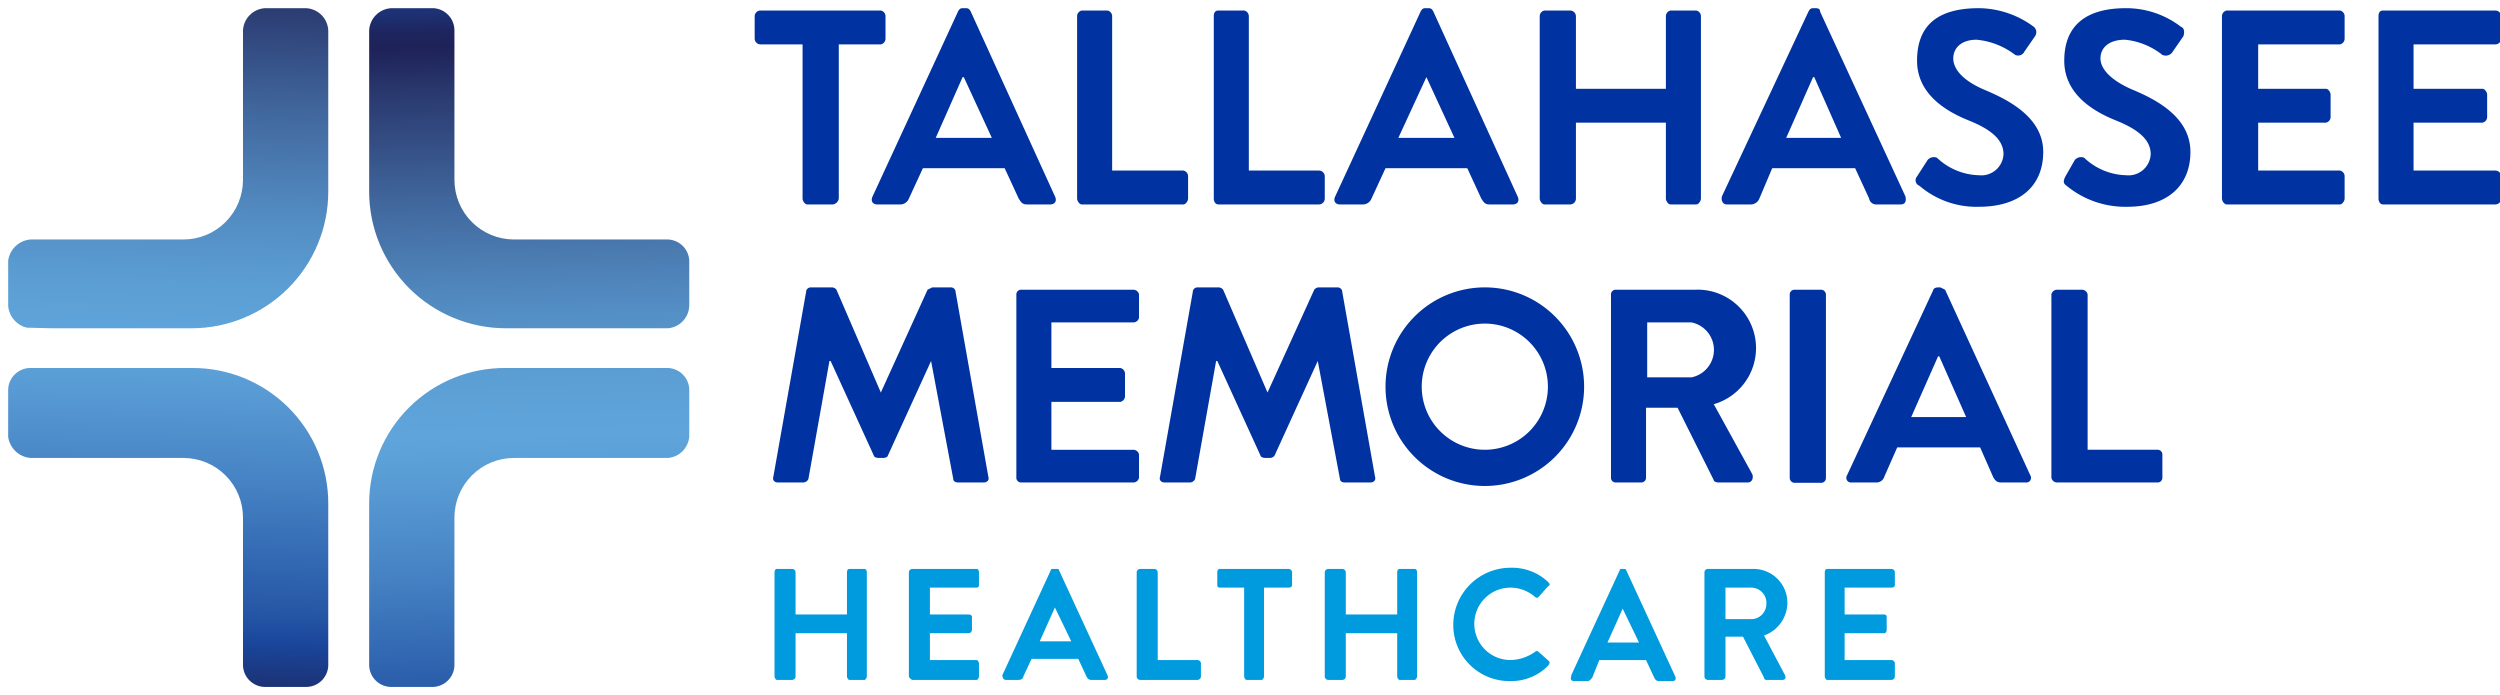 <svg xmlns="http://www.w3.org/2000/svg" xmlns:xlink="http://www.w3.org/1999/xlink" viewBox="0 0 214 59.5"><defs><clipPath id="a" transform="translate(0.7 0.7)"><path d="M22,0a2,2,0,0,0-1.9,1.9V14.7A5.1,5.1,0,0,1,15,19.8H1.9A2.1,2.1,0,0,0,0,21.6v3.9a2.1,2.1,0,0,0,1.9,1.9H15.7A11.7,11.7,0,0,0,27.4,15.7V1.9A2,2,0,0,0,25.5,0Z" fill="none"/></clipPath><linearGradient id="b" x1="-289.51" y1="334.6" x2="-288.51" y2="334.6" gradientTransform="matrix(-133.37, 0, 0, 133.37, -38544.01, -44613.29)" gradientUnits="userSpaceOnUse"><stop offset="0" stop-color="#1a469b"/><stop offset="0.23" stop-color="#1a469b"/><stop offset="0.23" stop-color="#1b3e8c"/><stop offset="0.25" stop-color="#1d2f70"/><stop offset="0.26" stop-color="#1e255e"/><stop offset="0.27" stop-color="#1e2258"/><stop offset="0.3" stop-color="#2a3a70"/><stop offset="0.37" stop-color="#41689e"/><stop offset="0.43" stop-color="#5189bf"/><stop offset="0.48" stop-color="#5b9ed4"/><stop offset="0.52" stop-color="#5fa5db"/><stop offset="0.55" stop-color="#589bd4"/><stop offset="0.61" stop-color="#4581c3"/><stop offset="0.69" stop-color="#2657a6"/><stop offset="0.71" stop-color="#1a469b"/><stop offset="0.76" stop-color="#1e2258"/><stop offset="1" stop-color="#1e2258"/></linearGradient><clipPath id="c" transform="translate(0.7 0.7)"><path d="M1.9,30.8h0A1.9,1.9,0,0,0,0,32.6v4.1a2.1,2.1,0,0,0,1.9,1.8H15a5.1,5.1,0,0,1,5.1,5.1V56.3a1.9,1.9,0,0,0,1.8,1.8h3.7a1.9,1.9,0,0,0,1.8-1.8V42.4A11.6,11.6,0,0,0,15.7,30.8Z" fill="none"/></clipPath><linearGradient id="d" x1="-289.51" y1="334.6" x2="-288.51" y2="334.6" gradientTransform="matrix(-133.37, 0, 0, 133.37, -38513.28, -44582.66)" xlink:href="#b"/><clipPath id="e" transform="translate(0.7 0.7)"><path d="M32.8,0a2,2,0,0,0-1.9,1.9V15.7A11.7,11.7,0,0,0,42.6,27.4H56.5a2,2,0,0,0,1.8-1.9V21.6a1.9,1.9,0,0,0-1.8-1.8H43.3a5.1,5.1,0,0,1-5.1-5.1V1.9A1.9,1.9,0,0,0,36.4,0Z" fill="none"/></clipPath><linearGradient id="f" x1="-289.58" y1="337.48" x2="-288.58" y2="337.48" gradientTransform="matrix(0, 133.37, -133.37, 0, 45055.66, 38588.46)" xlink:href="#b"/><clipPath id="g" transform="translate(0.7 0.7)"><path d="M56.5,30.8H42.6A11.6,11.6,0,0,0,30.9,42.4V56.3a1.9,1.9,0,0,0,1.8,1.8h3.7a1.9,1.9,0,0,0,1.8-1.8V43.6a5.1,5.1,0,0,1,5.1-5.1H56.5a2,2,0,0,0,1.8-1.8V32.6a1.9,1.9,0,0,0-1.8-1.8h0" fill="none"/></clipPath><linearGradient id="h" x1="-289.58" y1="337.48" x2="-288.58" y2="337.48" gradientTransform="translate(45055.8 38588.5) rotate(90) scale(133.37)" xlink:href="#b"/></defs><g clip-path="url(#a)"><rect x="-0.3" y="-0.3" width="28.1" height="28.08" transform="translate(0.3 27.7) rotate(-88.6)" fill="url(#b)"/></g><g clip-path="url(#c)"><rect x="-0.3" y="30.4" width="28.1" height="28.08" transform="translate(-30.4 57.7) rotate(-88.6)" fill="url(#d)"/></g><g clip-path="url(#e)"><rect x="30.6" y="-0.3" width="28.1" height="28.08" transform="translate(0.4 1.8) rotate(-1.4)" fill="url(#f)"/></g><g clip-path="url(#g)"><rect x="30.6" y="30.4" width="28.1" height="28.07" transform="translate(-0.4 1.8) rotate(-1.4)" fill="url(#h)"/></g><path d="M65.6,48.3c0-.2.1-.3.2-.3h1.3a.3.3,0,0,1,.3.3v3.6h4.4V48.3c0-.2.1-.3.2-.3h1.3c.1,0,.2.1.2.3v8.9c0,.1-.1.3-.2.3H72c-.1,0-.2-.2-.2-.3V53.5H67.4v3.7a.3.3,0,0,1-.3.3H65.8c-.1,0-.2-.2-.2-.3Z" transform="translate(0.7 0.7)" fill="#009ade"/><path d="M77.1,48.3a.3.3,0,0,1,.3-.3h5.5c.1,0,.2.1.2.3v1.1a.2.2,0,0,1-.2.2h-4v2.3h3.3c.2,0,.3.1.3.2v1.1a.3.3,0,0,1-.3.3H78.9v2.3h4c.1,0,.2.2.2.3v1.1c0,.1-.1.3-.2.3H77.4a.5.5,0,0,1-.3-.3Z" transform="translate(0.7 0.7)" fill="#009ade"/><path d="M85.1,57.1,89.3,48h.6l4.2,9.1c.1.2,0,.4-.2.4H92.7c-.2,0-.3-.1-.4-.3l-.7-1.5h-4l-.7,1.5c0,.1-.1.3-.4.3H85.4c-.2,0-.3-.2-.3-.4M91,54.2l-1.4-2.9h0l-1.3,2.9Z" transform="translate(0.7 0.7)" fill="#009ade"/><path d="M96.6,48.3a.3.3,0,0,1,.3-.3h1.2a.3.3,0,0,1,.3.3v7.5h3.4a.3.3,0,0,1,.3.3v1.1a.3.3,0,0,1-.3.3H96.9a.3.3,0,0,1-.3-.3Z" transform="translate(0.7 0.7)" fill="#009ade"/><path d="M105.8,49.6h-2.1a.2.2,0,0,1-.2-.2V48.3c0-.2.1-.3.2-.3h5.9a.3.3,0,0,1,.3.3v1.1c0,.1-.1.2-.3.2h-2.1v7.6c0,.1-.1.3-.2.3H106c-.1,0-.2-.2-.2-.3Z" transform="translate(0.7 0.7)" fill="#009ade"/><path d="M112.7,48.3a.3.3,0,0,1,.3-.3h1.2a.3.3,0,0,1,.3.3v3.6h4.4V48.3c0-.2.1-.3.2-.3h1.3c.1,0,.2.1.2.3v8.9c0,.1-.1.3-.2.3h-1.3c-.1,0-.2-.2-.2-.3V53.5h-4.4v3.7a.3.3,0,0,1-.3.3H113a.3.3,0,0,1-.3-.3Z" transform="translate(0.7 0.7)" fill="#009ade"/><path d="M128.6,47.9a4.5,4.5,0,0,1,3.2,1.2c.2.2.2.3,0,.4l-.8.9a.2.2,0,0,1-.3,0,3.2,3.2,0,0,0-2.1-.8,3.1,3.1,0,0,0,0,6.2,3.8,3.8,0,0,0,2.1-.7.2.2,0,0,1,.3,0l.9.8c.1.1,0,.3-.1.4a4.4,4.4,0,0,1-3.2,1.3,4.8,4.8,0,0,1-4.9-4.8,4.9,4.9,0,0,1,4.9-4.9" transform="translate(0.7 0.7)" fill="#009ade"/><path d="M133.8,57.1,138,48h.3c.2,0,.2.1.2.1l4.2,9.1c.1.2,0,.4-.2.4h-1.2c-.2,0-.3-.1-.4-.3l-.7-1.5h-4l-.6,1.5c-.1.1-.2.3-.4.3H134c-.2,0-.3-.2-.2-.4m5.8-2.9-1.4-2.9h0l-1.3,2.9Z" transform="translate(0.7 0.7)" fill="#009ade"/><path d="M145.2,48.3a.3.3,0,0,1,.3-.3h3.8a2.9,2.9,0,0,1,3,2.9,3,3,0,0,1-2,2.8l1.8,3.4c.1.2,0,.4-.2.4h-1.4a.2.2,0,0,1-.2-.2l-1.8-3.5H147v3.4a.3.3,0,0,1-.3.3h-1.2a.3.3,0,0,1-.3-.3Zm4,4a1.3,1.3,0,0,0,1.3-1.3,1.3,1.3,0,0,0-1.3-1.4H147v2.7Z" transform="translate(0.7 0.7)" fill="#009ade"/><path d="M155.5,48.3c0-.2.1-.3.2-.3h5.5a.3.3,0,0,1,.3.3v1.1c0,.1-.1.2-.3.2h-4v2.3h3.4a.2.2,0,0,1,.2.2v1.1c0,.2-.1.3-.2.3h-3.4v2.3h4a.3.3,0,0,1,.3.3v1.1a.3.3,0,0,1-.3.3h-5.5c-.1,0-.2-.2-.2-.3Z" transform="translate(0.7 0.7)" fill="#009ade"/><path d="M68,3.1H64.4a.5.5,0,0,1-.5-.5V.7a.5.5,0,0,1,.5-.5H74.7a.5.5,0,0,1,.4.5V2.6a.5.5,0,0,1-.4.5H71.1V16.3a.6.6,0,0,1-.5.5H68.4c-.2,0-.4-.3-.4-.5Z" transform="translate(0.7 0.7)" fill="#0033a1"/><path d="M74,16.1,81.3.3c.1-.2.2-.3.4-.3H82c.2,0,.3.1.4.3l7.2,15.8c.2.4,0,.7-.4.7h-2c-.4,0-.5-.2-.7-.5l-1.2-2.6h-7l-1.2,2.6a.8.8,0,0,1-.7.5h-2c-.4,0-.6-.3-.4-.7m10.2-5L81.8,5.9h-.1l-2.3,5.2Z" transform="translate(0.7 0.7)" fill="#0033a1"/><path d="M91.5.7a.5.5,0,0,1,.4-.5h2.2a.5.5,0,0,1,.4.5V13.9h6.1a.5.5,0,0,1,.4.5v1.9c0,.2-.2.5-.4.5H91.9c-.2,0-.4-.3-.4-.5Z" transform="translate(0.7 0.7)" fill="#0033a1"/><path d="M103.2.7c0-.3.1-.5.4-.5h2.2a.5.5,0,0,1,.4.5V13.9h6a.5.5,0,0,1,.5.5v1.9a.5.5,0,0,1-.5.5h-8.6c-.3,0-.4-.3-.4-.5Z" transform="translate(0.7 0.7)" fill="#0033a1"/><path d="M113.6,16.1,120.9.3c.1-.2.2-.3.4-.3h.3c.2,0,.3.1.4.3l7.2,15.8c.2.4,0,.7-.4.7h-2c-.4,0-.5-.2-.7-.5l-1.2-2.6h-7l-1.2,2.6a.8.8,0,0,1-.7.5h-2c-.4,0-.6-.3-.4-.7m10.2-5-2.4-5.2h0L119,11.1Z" transform="translate(0.7 0.7)" fill="#0033a1"/><path d="M131.1.7a.5.5,0,0,1,.4-.5h2.2a.5.5,0,0,1,.5.5V6.9h7.7V.7a.5.5,0,0,1,.4-.5h2.2a.5.5,0,0,1,.4.5V16.3c0,.2-.2.5-.4.5h-2.2c-.2,0-.4-.3-.4-.5V9.8h-7.7v6.5a.5.5,0,0,1-.5.5h-2.2c-.2,0-.4-.3-.4-.5Z" transform="translate(0.7 0.7)" fill="#0033a1"/><path d="M146.7,16.1,154.1.3c.1-.2.2-.3.4-.3h.2c.3,0,.4.1.4.3l7.3,15.8c.1.4,0,.7-.4.7h-2.1a.6.6,0,0,1-.6-.5l-1.2-2.6H151l-1.1,2.6a.8.8,0,0,1-.7.5h-2.1c-.3,0-.5-.3-.4-.7m10.2-5-2.3-5.2h-.1l-2.3,5.2Z" transform="translate(0.7 0.7)" fill="#0033a1"/><path d="M163.6,15.2a.5.5,0,0,1-.2-.8l.9-1.4a.7.7,0,0,1,.8-.2,5.4,5.4,0,0,0,3.6,1.5,1.9,1.9,0,0,0,2.1-1.8c0-1.2-1-2.1-3-2.9s-4.4-2.3-4.4-5.1S164.9,0,168.7,0a8,8,0,0,1,4.7,1.6.6.6,0,0,1,.1.8l-.9,1.3a.6.6,0,0,1-.8.3,6.4,6.4,0,0,0-3.3-1.3c-1.3,0-2,.7-2,1.6s.8,1.9,2.7,2.7,5,2.3,5,5.3-2.1,4.7-5.5,4.7a7.5,7.5,0,0,1-5.1-1.8" transform="translate(0.7 0.7)" fill="#0033a1"/><path d="M176.2,15.2c-.3-.2-.3-.4-.1-.8l.8-1.4a.7.7,0,0,1,.8-.2,5.4,5.4,0,0,0,3.6,1.5,1.9,1.9,0,0,0,2.1-1.8c0-1.2-1-2.1-3-2.9S176,7.3,176,4.5,177.6,0,181.3,0A7.7,7.7,0,0,1,186,1.6c.3.1.3.5.2.8l-.9,1.3a.7.7,0,0,1-.9.3,6.1,6.1,0,0,0-3.2-1.3c-1.4,0-2.1.7-2.1,1.6s.9,1.9,2.8,2.7,4.9,2.3,4.9,5.3-2.1,4.7-5.4,4.7a7.9,7.9,0,0,1-5.2-1.8" transform="translate(0.7 0.7)" fill="#0033a1"/><path d="M189.5.7a.5.5,0,0,1,.4-.5h9.7a.5.5,0,0,1,.4.5V2.6a.5.5,0,0,1-.4.5h-7V6.9h5.8c.2,0,.4.3.4.5V9.3a.5.5,0,0,1-.4.5h-5.8v4.1h7a.5.5,0,0,1,.4.5v1.9c0,.2-.2.5-.4.5h-9.7c-.2,0-.4-.3-.4-.5Z" transform="translate(0.7 0.7)" fill="#0033a1"/><path d="M202.9.7c0-.3.1-.5.4-.5h9.6a.5.5,0,0,1,.5.5V2.6a.5.5,0,0,1-.5.5h-7V6.9h5.9c.2,0,.4.3.4.5V9.3a.5.5,0,0,1-.4.5h-5.9v4.1h7a.5.5,0,0,1,.5.5v1.9a.5.5,0,0,1-.5.5h-9.6c-.3,0-.4-.3-.4-.5Z" transform="translate(0.7 0.7)" fill="#0033a1"/><path d="M86.3,24.5a.4.4,0,0,1,.4-.4h9.6a.5.5,0,0,1,.5.4v2a.5.5,0,0,1-.5.4h-7v3.9h5.9a.5.5,0,0,1,.4.5v1.9a.5.5,0,0,1-.4.5H89.3v4.1h7a.5.5,0,0,1,.5.4v2a.5.5,0,0,1-.5.4H86.7a.4.4,0,0,1-.4-.4Z" transform="translate(0.7 0.7)" fill="#0033a1"/><path d="M126.4,23.9a8.5,8.5,0,1,1-8.5,8.5,8.5,8.5,0,0,1,8.5-8.5m0,13.9a5.4,5.4,0,0,0,5.4-5.4,5.4,5.4,0,1,0-10.8,0,5.4,5.4,0,0,0,5.4,5.4" transform="translate(0.7 0.7)" fill="#0033a1"/><path d="M137.2,24.5a.4.4,0,0,1,.4-.4h6.8a5,5,0,0,1,1.6,9.8l3.3,6c.1.3,0,.7-.4.7h-2.5c-.2,0-.4-.1-.4-.2l-3.1-6.2h-2.7v6a.4.4,0,0,1-.4.4h-2.2a.4.4,0,0,1-.4-.4Zm6.9,7.1a2.4,2.4,0,0,0,0-4.7h-3.8v4.7Z" transform="translate(0.7 0.7)" fill="#0033a1"/><rect x="153.2" y="24.8" width="3.1" height="16.53" rx="0.4" fill="#0033a1"/><path d="M157.4,40l7.4-15.9c0-.1.2-.2.4-.2h.2l.4.2L173.1,40a.4.4,0,0,1-.4.6h-2.1c-.3,0-.5-.1-.7-.5l-1.1-2.5h-7.1l-1.1,2.5a.7.7,0,0,1-.7.5h-2.1a.4.4,0,0,1-.4-.6m10.2-5-2.3-5.2h-.1L162.9,35Z" transform="translate(0.7 0.7)" fill="#0033a1"/><path d="M174.9,24.5a.5.5,0,0,1,.5-.4h2.1a.5.5,0,0,1,.5.4V37.8h6a.4.4,0,0,1,.4.4v2a.4.4,0,0,1-.4.4h-8.6a.5.5,0,0,1-.5-.4Z" transform="translate(0.7 0.7)" fill="#0033a1"/><path d="M68.3,24.3a.4.4,0,0,1,.4-.4h1.8a.5.5,0,0,1,.4.2l3.8,8.8h0l4-8.8.4-.2h1.6a.4.4,0,0,1,.4.4l2.8,15.8c.1.3-.1.5-.4.5H81.3c-.2,0-.4-.1-.4-.3L79,30.2h0l-3.7,8.1c0,.1-.2.2-.4.2h-.4c-.2,0-.4-.1-.4-.2l-3.7-8.1h-.1L68.5,40.3a.5.5,0,0,1-.5.3H65.9c-.3,0-.5-.2-.4-.5Z" transform="translate(0.7 0.7)" fill="#0033a1"/><path d="M101.4,24.3a.4.4,0,0,1,.4-.4h1.8a.5.5,0,0,1,.4.2l3.8,8.8h0l4-8.8a.5.5,0,0,1,.4-.2h1.6a.4.4,0,0,1,.4.4L117,40.1c.1.3-.1.5-.4.5h-2.2c-.2,0-.4-.1-.4-.3l-1.9-10.1h0l-3.7,8.1a.5.5,0,0,1-.4.2h-.4c-.2,0-.4-.1-.4-.2l-3.7-8.1h-.1l-1.8,10.1a.5.5,0,0,1-.5.3H99c-.3,0-.5-.2-.4-.5Z" transform="translate(0.7 0.7)" fill="#0033a1"/></svg>
